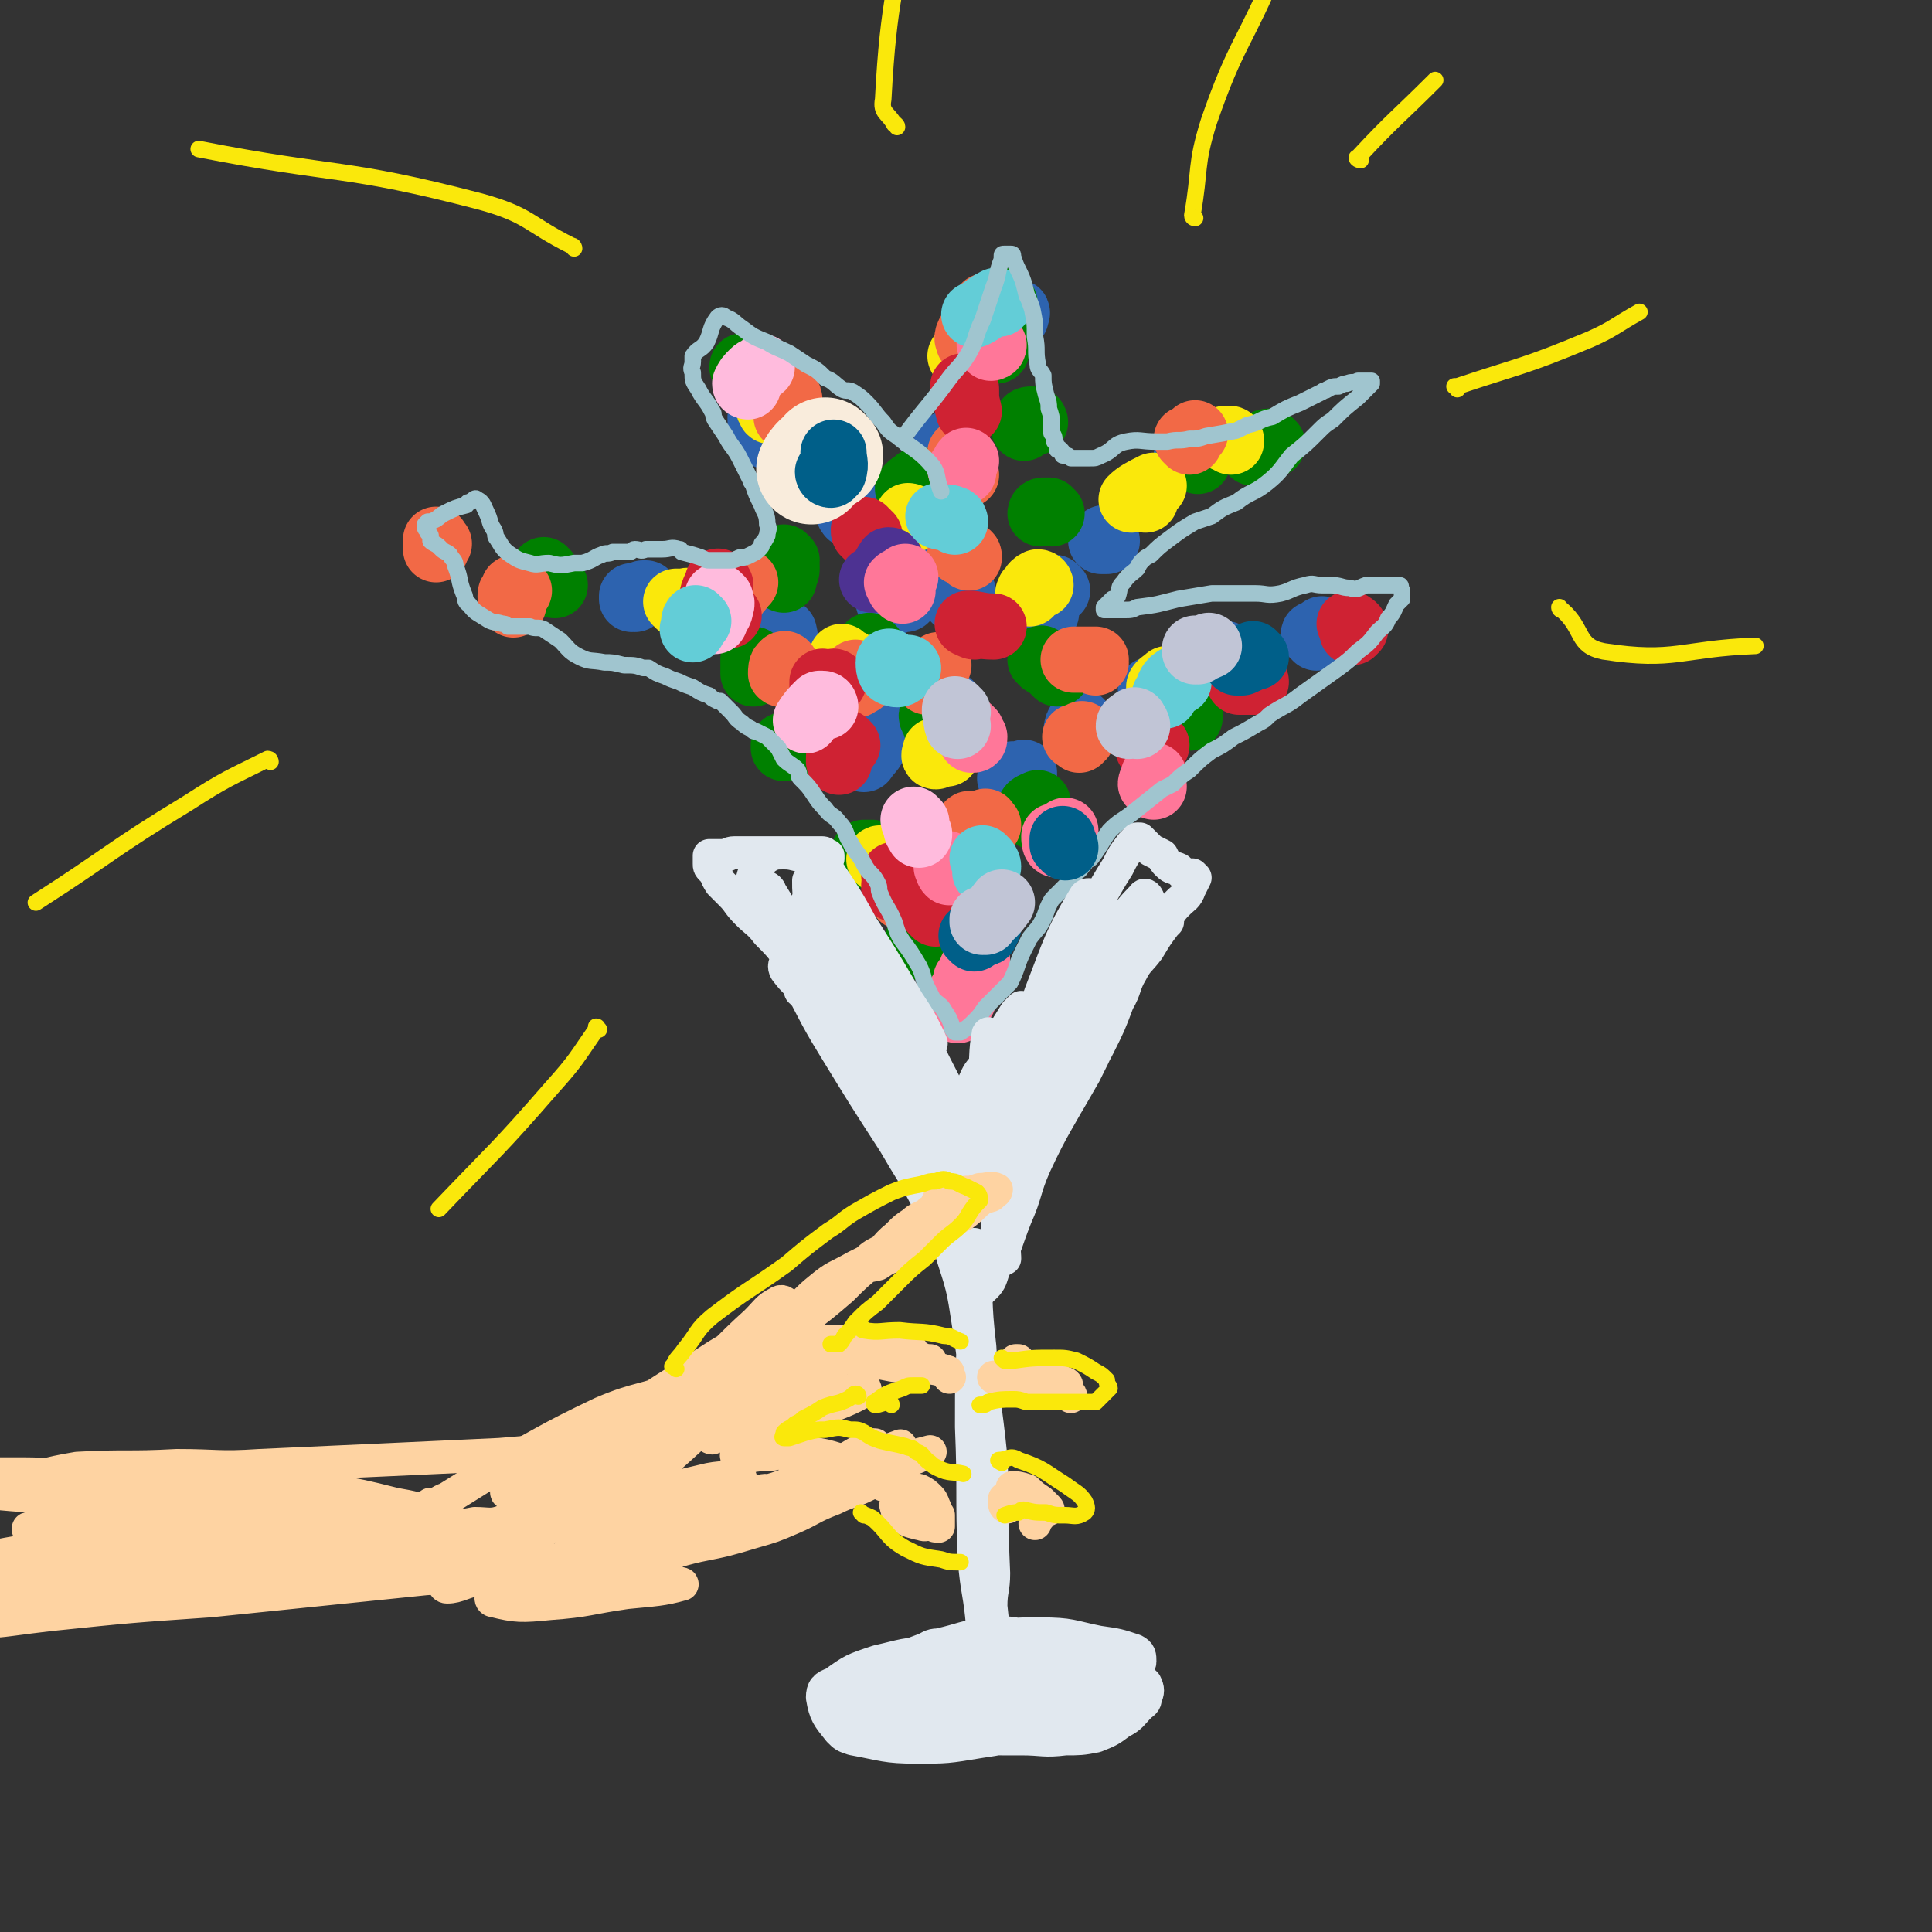 <svg viewBox='0 0 700 700' version='1.1' xmlns='http://www.w3.org/2000/svg' xmlns:xlink='http://www.w3.org/1999/xlink'><rect x="0" y="0" width="700" height="700" fill="#333333" stroke="none"/><g fill='none' stroke='#2D63AF' stroke-width='24' stroke-linecap='round' stroke-linejoin='round'><path d='M348,304c0,0 0,-1 -1,-1 0,0 0,0 0,0 1,0 1,0 1,-1 '/><path d='M368,282c0,-1 -1,-1 -1,-1 0,-1 0,0 0,0 0,1 -1,1 -1,1 1,0 2,-1 5,-2 '/><path d='M392,263c0,-1 -1,-2 -1,-1 -1,1 -1,3 -1,5 0,0 0,-1 1,-2 '/><path d='M418,251c0,0 -1,0 -1,-1 0,0 1,1 1,1 0,0 0,-1 0,-1 '/><path d='M443,239c-1,-1 -1,-1 -1,-1 -1,0 0,0 0,0 0,0 0,0 0,0 0,1 0,2 0,2 1,-1 1,-2 2,-3 '/><path d='M477,231c0,-1 -1,-1 -1,-1 0,-1 1,0 2,0 1,0 1,-1 1,-2 '/><path d='M312,262c0,0 -1,-1 -1,-1 -1,1 -1,2 -1,2 1,0 1,0 1,-1 '/><path d='M328,217c0,0 0,-1 -1,-1 -1,1 -1,1 -3,2 -1,0 -1,0 -2,0 '/><path d='M346,162c0,0 -1,-1 -1,-1 -1,1 -2,3 -3,3 0,-1 1,-2 1,-3 '/><path d='M368,115c0,0 -1,-1 -1,-1 0,0 1,1 1,1 0,-1 1,-2 0,-2 0,1 0,1 -1,2 '/><path d='M346,217c0,0 0,-1 -1,-1 0,0 1,0 1,0 1,1 1,0 2,0 1,0 1,0 1,-1 '/><path d='M335,263c0,0 -1,0 -1,-1 0,0 0,0 0,0 5,-4 5,-4 10,-7 '/><path d='M401,196c0,0 -1,-1 -1,-1 0,0 1,1 1,1 -1,0 -1,0 -2,0 '/><path d='M436,161c0,-1 0,-1 -1,-1 0,-1 0,-1 0,-1 -2,1 -1,2 -3,4 -1,1 -1,1 -2,2 '/><path d='M277,149c0,0 -1,-2 -1,-1 0,2 -1,3 0,6 0,2 1,2 2,4 '/><path d='M308,185c0,0 -1,-1 -1,-1 0,0 0,0 1,0 0,1 -1,2 0,2 0,1 0,0 1,1 '/><path d='M344,207c0,0 -1,-1 -1,-1 0,0 1,0 1,0 1,2 1,2 3,4 0,1 0,1 0,2 '/><path d='M383,214c-1,0 -1,-1 -1,-1 -1,0 0,0 0,0 -2,3 -3,3 -5,6 0,2 1,2 2,3 '/><path d='M230,217c0,0 -1,0 -1,-1 0,0 0,1 0,1 2,-1 2,-1 4,-2 0,0 0,0 1,0 '/><path d='M284,230c0,-1 -1,-1 -1,-1 0,0 1,0 1,0 1,4 0,4 1,8 0,1 0,1 0,2 '/><path d='M318,262c0,-1 -1,-2 -1,-1 -1,3 1,4 0,8 -1,3 -2,3 -4,6 '/></g>
<g fill='none' stroke='#008000' stroke-width='24' stroke-linecap='round' stroke-linejoin='round'><path d='M285,203c0,0 -1,-1 -1,-1 0,0 0,0 0,0 1,2 1,2 1,4 0,2 -1,2 -1,4 '/><path d='M316,235c-1,0 -1,-1 -1,-1 0,0 0,0 0,0 -1,2 -2,2 -3,5 -1,1 -1,1 -1,3 '/><path d='M340,258c0,-1 -1,-1 -1,-1 0,-1 0,0 0,0 0,1 -1,0 -1,1 -1,2 0,2 1,4 0,0 0,0 0,1 '/><path d='M329,311c0,0 0,-1 -1,-1 0,0 1,0 1,0 0,2 0,3 1,5 1,5 2,5 4,11 1,3 1,3 2,7 '/><path d='M285,271c0,0 -1,-1 -1,-1 0,0 0,1 0,1 2,0 2,0 4,-1 0,0 0,0 0,0 '/><path d='M274,240c0,0 -1,-1 -1,-1 0,0 0,0 0,1 0,2 0,2 0,4 '/><path d='M314,310c0,0 -1,-1 -1,-1 0,0 1,0 1,0 1,0 1,0 2,0 '/><path d='M333,343c0,0 0,-1 -1,-1 0,0 1,1 1,0 0,0 -1,0 -1,0 2,-4 4,-3 5,-7 1,-2 0,-3 1,-6 '/><path d='M375,296c0,0 0,-1 -1,-1 0,-1 -2,-1 -1,-1 0,-2 1,-2 3,-3 '/><path d='M431,260c-1,-1 -1,-1 -1,-1 -1,-1 -2,0 -2,0 1,0 1,-1 3,-1 0,0 0,0 0,0 '/><path d='M378,240c0,-1 -1,-2 -1,-1 1,0 1,1 2,1 2,2 2,2 4,4 '/><path d='M381,186c-1,0 -1,-1 -1,-1 -1,0 -1,0 -2,0 -1,0 -1,1 -1,1 '/><path d='M361,127c0,-1 -1,-1 -1,-1 0,-1 1,-1 2,-2 '/><path d='M364,110c0,0 -1,-1 -1,-1 -1,0 0,1 0,1 '/><path d='M375,153c0,0 0,-1 -1,-1 -1,0 -2,0 -2,1 -1,1 -1,1 -1,2 '/><path d='M432,164c0,0 0,0 -1,-1 0,-1 0,-2 0,-2 1,2 2,3 3,6 '/><path d='M461,161c-1,0 -1,-1 -1,-1 -2,0 -2,1 -4,2 -1,1 -1,1 -2,2 '/><path d='M270,134c0,0 -1,-2 -1,-1 2,2 2,4 5,7 3,2 4,1 8,3 '/><path d='M334,175c0,0 0,-1 -1,-1 -1,0 -1,1 -3,2 0,0 0,0 -1,1 '/><path d='M198,208c0,-1 -1,-1 -1,-1 0,-1 0,0 0,0 2,2 2,2 4,5 '/></g>
<g fill='none' stroke='#FAE80B' stroke-width='24' stroke-linecap='round' stroke-linejoin='round'><path d='M306,239c0,0 -1,-1 -1,-1 1,1 1,1 3,2 '/><path d='M343,273c0,0 -1,-1 -1,-1 -2,0 -2,2 -3,2 -1,0 0,-1 0,-2 '/><path d='M320,312c-1,0 -2,-1 -1,-1 0,0 1,1 2,1 4,-2 4,-2 8,-5 '/><path d='M424,247c0,0 -1,-1 -1,-1 0,0 1,1 1,1 -2,1 -4,2 -4,2 0,-1 2,-2 3,-3 '/><path d='M377,212c0,0 0,-1 -1,-1 -2,1 -2,2 -3,4 -1,0 0,0 0,-1 '/><path d='M330,188c0,0 -1,-1 -1,-1 0,0 1,0 2,1 '/><path d='M280,149c-1,0 -1,0 -1,-1 -1,0 0,-1 0,-1 3,1 3,2 6,3 '/><path d='M353,125c0,-1 -1,-1 -1,-1 0,-1 1,0 1,0 -2,3 -3,3 -5,5 '/><path d='M246,219c0,0 -1,-1 -1,-1 0,0 0,0 1,0 2,1 2,-1 4,0 2,2 2,3 3,5 '/><path d='M415,181c0,0 0,-1 -1,-1 -2,0 -4,1 -4,1 2,-2 4,-3 8,-5 '/><path d='M446,160c0,-1 0,-1 -1,-1 0,0 -1,0 -1,0 0,0 0,0 0,0 '/></g>
<g fill='none' stroke='#F26946' stroke-width='24' stroke-linecap='round' stroke-linejoin='round'><path d='M285,242c0,-1 -1,-2 -1,-1 -1,0 -1,2 -1,3 1,1 2,-1 3,-1 '/><path d='M352,300c0,-1 -1,-1 -1,-1 0,-1 1,0 1,0 -1,1 -1,1 -2,1 0,1 1,2 1,2 1,1 1,0 1,-1 '/><path d='M328,325c0,0 -1,-1 -1,-1 0,0 0,1 0,1 4,-1 4,-1 7,-3 '/><path d='M391,268c-1,-1 -1,-1 -1,-1 -1,0 0,0 0,0 1,0 1,0 2,-1 0,0 0,0 0,1 '/><path d='M397,240c0,-1 -1,-1 -1,-1 0,0 1,0 1,0 -2,0 -2,0 -5,0 -1,0 -1,0 -3,0 '/><path d='M336,247c0,0 0,-1 -1,-1 0,0 1,1 1,0 2,-2 2,-2 4,-5 '/><path d='M351,202c0,-1 0,-1 -1,-1 -1,-1 -1,-1 -2,-1 '/><path d='M350,172c0,0 -1,0 -1,-1 -1,-3 0,-3 -1,-7 '/><path d='M358,112c0,0 0,-1 -1,-1 -3,4 -3,5 -6,10 -1,2 0,2 0,3 '/><path d='M286,145c0,0 0,-2 -1,-1 0,3 0,4 0,7 '/><path d='M188,214c0,0 -1,-1 -1,-1 -1,0 -1,0 -1,1 -1,1 -1,1 -1,2 0,2 1,2 1,3 '/><path d='M159,197c0,0 0,0 -1,-1 0,0 0,-1 0,0 0,1 0,1 0,3 '/><path d='M431,160c0,0 -1,-1 -1,-1 0,0 0,0 0,0 2,0 2,-1 3,-2 '/><path d='M266,216c0,0 0,-1 -1,-1 0,0 1,1 1,0 2,-1 2,-2 4,-4 '/><path d='M311,245c-1,0 -1,-2 -1,-1 -1,1 -2,3 -1,4 1,1 2,-1 3,-1 '/><path d='M358,299c-1,0 -1,-2 -1,-1 -2,2 -3,5 -3,7 -1,0 0,-1 1,-2 '/></g>
<g fill='none' stroke='#CF2233' stroke-width='24' stroke-linecap='round' stroke-linejoin='round'><path d='M315,194c-1,0 -1,0 -1,-1 -1,0 -1,0 -1,-1 '/><path d='M350,141c0,0 0,-1 -1,-1 0,0 1,0 1,1 0,0 0,0 0,0 0,4 0,4 1,8 '/><path d='M353,227c0,0 -1,0 -1,-1 -1,0 -2,0 -1,0 3,0 4,1 9,1 '/><path d='M261,212c0,0 -1,-2 -1,-1 -1,3 -3,5 -1,8 0,3 2,2 5,4 '/><path d='M299,248c0,0 -1,-1 -1,-1 0,0 0,2 0,2 2,0 2,-1 4,-2 '/><path d='M307,270c0,0 -1,-1 -1,-1 -1,0 -1,1 -1,2 -1,2 -1,2 -1,5 '/><path d='M325,318c0,0 -1,0 -1,-1 0,0 1,1 1,1 -1,2 -1,2 -1,4 0,0 0,0 1,0 '/><path d='M339,331c0,0 0,0 -1,-1 0,0 1,1 1,1 0,-1 0,-1 0,-2 0,-2 0,-2 1,-3 '/><path d='M455,247c0,0 -1,-1 -1,-1 0,0 1,0 1,1 -3,0 -3,0 -6,0 '/><path d='M490,227c0,0 -1,-1 -1,-1 0,0 2,1 2,2 0,0 0,0 -1,1 '/><path d='M419,270c0,0 -1,-1 -1,-1 0,0 0,0 0,0 0,1 -1,1 -2,2 '/></g>
<g fill='none' stroke='#4D3292' stroke-width='24' stroke-linecap='round' stroke-linejoin='round'><path d='M323,204c0,0 0,-1 -1,-1 -2,3 -2,4 -5,7 0,0 0,0 -1,0 '/></g>
<g fill='none' stroke='#FF7799' stroke-width='24' stroke-linecap='round' stroke-linejoin='round'><path d='M344,314c0,0 -1,-1 -1,-1 0,0 0,0 0,1 1,1 0,1 1,2 0,0 1,-1 1,-1 '/><path d='M347,366c0,0 -1,-1 -1,-1 1,-2 2,-2 3,-3 0,-1 0,-1 -1,-2 '/><path d='M351,356c0,0 0,-1 -1,-1 0,0 1,1 1,1 0,-1 0,-1 0,-1 1,-4 1,-4 3,-7 '/><path d='M383,304c0,0 -1,-1 -1,-1 0,1 0,3 1,3 1,-1 1,-3 3,-5 '/><path d='M418,285c0,-1 -1,-1 -1,-1 0,-1 1,-1 1,-2 0,-1 0,-1 0,-1 '/><path d='M352,265c0,0 -1,-1 -1,-1 0,1 1,3 1,4 1,0 1,0 1,-1 '/><path d='M327,214c0,0 -1,-1 -1,-1 0,0 1,1 1,1 -1,-1 -1,-1 -2,-3 0,0 0,0 0,0 1,-1 2,-1 3,-2 '/><path d='M349,171c0,0 -1,-1 -1,-1 0,0 0,0 0,0 1,-1 1,-2 2,-3 '/><path d='M360,125c-1,0 -1,-1 -1,-1 -1,0 0,2 0,2 0,0 1,0 1,-1 '/></g>
<g fill='none' stroke='#FFBBDD' stroke-width='24' stroke-linecap='round' stroke-linejoin='round'><path d='M261,217c0,0 -1,-1 -1,-1 0,0 0,0 0,0 1,2 2,2 1,4 0,2 -1,2 -2,5 '/><path d='M299,256c0,0 0,-1 -1,-1 0,0 0,0 -1,0 -3,3 -3,3 -5,6 '/><path d='M332,298c0,0 -1,-1 -1,-1 0,1 1,1 1,2 0,2 0,2 1,3 0,1 0,0 0,0 '/><path d='M271,140c0,0 -1,0 -1,-1 1,-2 1,-2 3,-4 1,-1 2,-1 3,-2 '/></g>
<g fill='none' stroke='#63CDD7' stroke-width='24' stroke-linecap='round' stroke-linejoin='round'><path d='M357,312c0,0 -1,-1 -1,-1 1,1 2,2 2,3 0,1 -1,1 -1,2 '/><path d='M427,247c-1,0 -1,-1 -1,-1 -3,2 -2,3 -4,6 '/><path d='M323,241c0,0 -1,-2 -1,-1 0,1 0,4 2,4 2,1 3,-1 5,-2 '/><path d='M346,189c0,0 0,-1 -1,-1 -2,-1 -2,0 -5,-1 '/><path d='M253,225c0,0 -1,-1 -1,-1 -1,1 0,2 -1,4 '/><path d='M362,110c0,0 -1,-1 -1,-1 -4,2 -4,3 -8,5 '/></g>
<g fill='none' stroke='#A0C5CF' stroke-width='6' stroke-linecap='round' stroke-linejoin='round'><path d='M329,161c0,0 -1,0 -1,-1 0,0 -1,0 -1,-1 8,-11 9,-11 17,-22 3,-4 4,-4 7,-9 3,-5 2,-6 5,-12 2,-6 2,-6 4,-12 2,-5 1,-5 3,-10 0,-1 0,-1 0,-1 0,-1 0,-1 1,-1 0,0 0,0 0,0 0,0 0,0 1,0 0,0 0,0 0,0 1,0 1,0 1,0 1,0 1,0 1,1 1,3 1,3 2,5 2,4 2,5 3,9 1,2 1,2 2,5 1,5 1,5 1,10 1,5 0,5 1,10 0,2 1,2 2,4 0,3 0,3 1,7 1,3 1,3 1,5 1,3 1,3 1,5 0,2 0,2 0,4 1,1 1,1 1,3 0,0 0,0 0,0 1,1 1,2 1,3 1,0 1,-1 1,0 1,0 1,1 1,2 1,0 1,0 1,0 1,0 1,0 2,1 0,0 0,0 1,0 1,0 1,0 3,0 1,0 1,0 3,0 2,0 2,0 4,-1 5,-2 4,-4 9,-5 5,-1 5,0 11,0 2,0 2,0 4,0 4,-1 4,0 8,-1 3,0 3,0 6,-1 6,-1 6,-1 11,-2 2,-1 2,-1 4,-2 5,-1 4,-2 9,-3 5,-3 5,-3 10,-5 4,-2 4,-2 8,-4 1,-1 1,0 2,-1 2,-1 2,-1 4,-1 2,-1 2,-1 3,-1 2,-1 2,0 4,-1 2,0 2,0 3,0 1,0 1,0 2,0 0,0 0,1 0,1 -2,2 -2,2 -3,3 -1,1 -1,1 -2,2 -5,4 -5,4 -9,8 -3,2 -3,2 -5,4 -5,5 -5,5 -10,9 -4,5 -4,6 -9,10 -5,4 -6,3 -11,7 -5,2 -5,2 -9,5 -3,1 -3,1 -6,2 -5,3 -5,3 -9,6 -4,3 -4,3 -7,6 -2,1 -2,1 -3,2 -1,1 -1,1 -2,3 -2,2 -3,2 -5,5 -2,2 -1,2 -2,5 -1,1 -1,1 -2,1 -1,1 -1,1 -2,2 -1,1 -1,1 -1,1 0,1 0,1 0,1 0,0 1,0 1,0 3,0 3,0 6,0 3,0 3,0 5,-1 8,-1 7,-1 15,-3 6,-1 6,-1 12,-2 6,0 6,0 12,0 2,0 2,0 4,0 4,0 4,1 9,0 4,-1 4,-2 9,-3 3,-1 3,0 6,0 2,0 2,0 3,0 4,0 4,1 7,1 3,1 3,0 6,-1 2,0 2,0 4,0 2,0 2,0 4,0 1,0 1,0 2,0 1,0 1,0 2,0 1,0 0,1 1,2 0,1 0,2 0,3 -1,1 -1,1 -2,2 -1,2 -1,3 -3,5 -1,3 -2,3 -4,5 -3,4 -3,4 -7,7 -3,3 -3,3 -7,6 -7,5 -7,5 -14,10 -5,4 -5,3 -11,7 -2,2 -2,2 -4,3 -5,3 -5,3 -9,5 -4,3 -4,3 -8,5 -4,3 -4,3 -8,7 -3,2 -3,2 -6,5 -2,1 -2,1 -4,2 -5,4 -5,4 -10,8 -5,4 -5,3 -9,7 -3,4 -3,5 -6,9 -1,2 -2,1 -3,3 -2,2 -1,2 -3,3 -2,3 -2,3 -4,5 -2,2 -2,2 -4,4 -1,1 -1,1 -2,3 -1,2 -1,3 -2,5 -2,4 -2,3 -5,7 -1,2 -1,2 -2,4 -3,6 -2,6 -5,12 -1,1 -1,1 -3,3 -3,3 -3,3 -6,6 -2,3 -2,3 -4,5 -2,2 -2,2 -5,4 0,0 0,0 0,0 -1,0 -2,0 -2,0 -1,-1 -1,-1 -1,-2 -1,-3 -1,-3 -3,-6 -1,-2 -2,-2 -4,-4 -1,-2 -1,-2 -2,-4 -2,-4 -1,-4 -3,-8 -3,-5 -3,-5 -6,-9 -2,-3 -2,-4 -3,-7 -2,-5 -3,-5 -5,-10 -1,-2 0,-2 -1,-4 -2,-4 -3,-3 -5,-7 -2,-4 -3,-4 -5,-8 -2,-3 -1,-4 -4,-7 -2,-3 -3,-2 -5,-5 -2,-2 -2,-2 -4,-5 -2,-3 -2,-3 -5,-6 -1,-1 0,-1 -1,-3 -2,-2 -3,-2 -5,-4 -1,-2 -1,-2 -2,-4 -2,-2 -2,-2 -4,-4 -2,-1 -2,-1 -4,-2 -1,0 -1,0 -2,-1 -2,-1 -2,-1 -3,-2 -3,-2 -2,-2 -4,-4 -2,-2 -2,-2 -4,-4 -1,0 -1,0 -1,0 -2,-1 -2,-1 -3,-2 -3,-1 -3,-1 -6,-3 -3,-1 -3,-1 -5,-2 -3,-1 -3,-1 -5,-2 -3,-1 -3,-1 -6,-3 -1,0 -1,0 -2,0 -3,-1 -3,-1 -7,-1 -4,-1 -4,-1 -7,-1 -5,-1 -5,0 -9,-2 -4,-2 -4,-3 -7,-6 -3,-2 -3,-2 -6,-4 -2,-1 -3,0 -5,-1 -2,0 -2,0 -3,0 -1,0 -1,0 -1,0 -2,0 -2,0 -4,0 -1,-1 -1,-1 -2,-1 -3,-1 -3,0 -6,-2 -3,-2 -4,-2 -6,-5 -2,-1 -1,-2 -2,-4 -2,-5 -1,-5 -3,-10 0,-2 -1,-2 -2,-4 -1,-1 -2,-1 -3,-2 -1,-1 -1,-1 -1,-1 -1,-1 -2,-1 -3,-2 0,-1 0,-1 0,-2 -1,-1 -1,-1 -1,-1 0,-1 0,-1 0,-1 0,0 -1,0 -1,-1 0,0 0,0 0,-1 0,0 0,0 1,-1 0,0 1,0 1,0 3,-1 3,-2 5,-3 4,-2 4,-2 8,-3 1,-1 0,-1 1,-1 2,-1 2,-2 3,-1 2,1 2,2 3,4 2,4 1,4 3,7 1,2 0,2 1,3 2,3 2,4 5,6 3,2 3,2 7,3 3,1 3,0 7,0 4,1 4,1 9,0 2,0 2,0 3,0 4,-1 4,-2 7,-3 2,-1 2,0 4,-1 3,0 3,0 6,0 1,0 1,-1 2,-1 2,0 2,1 4,0 3,0 3,0 6,0 3,0 3,-1 6,0 1,0 0,0 1,1 4,1 4,1 7,2 2,1 2,1 3,1 2,0 2,0 5,0 1,0 1,0 2,0 2,0 2,0 4,-1 2,0 2,0 4,-1 2,-1 2,-1 3,-2 1,-1 1,-1 1,-2 1,-1 1,-1 2,-3 0,-2 1,-2 0,-4 0,-4 -1,-4 -2,-7 -2,-4 -2,-4 -3,-7 0,-1 -1,-1 -1,-2 -2,-4 -2,-4 -4,-8 -2,-4 -3,-4 -5,-8 -2,-3 -2,-3 -4,-6 -1,-2 0,-2 -1,-3 -2,-4 -3,-4 -5,-8 -2,-3 -2,-3 -2,-6 -1,-2 0,-2 0,-4 0,-1 0,-1 0,-2 2,-3 3,-2 5,-5 2,-4 1,-5 4,-9 1,-1 2,-1 3,0 3,1 3,2 6,4 4,3 4,3 9,5 3,2 4,2 8,4 3,2 3,2 6,4 4,2 4,2 7,5 3,1 3,2 6,4 2,1 2,0 4,1 3,2 3,2 5,4 3,3 3,4 6,7 2,3 2,3 5,5 6,5 8,5 13,11 2,3 1,4 3,9 '/></g>
<g fill='none' stroke='#F9ECDC' stroke-width='6' stroke-linecap='round' stroke-linejoin='round'><path d='M300,172c0,0 -1,0 -1,-1 0,0 0,1 1,1 2,-3 2,-3 4,-7 0,0 1,1 1,0 -1,-1 -2,-1 -3,-3 '/><path d='M285,160c0,0 0,-1 -1,-1 -1,2 -3,3 -2,6 1,3 3,2 6,5 0,0 0,0 0,0 '/><path d='M291,181c0,0 -1,-1 -1,-1 0,1 0,2 0,3 1,1 2,2 3,2 0,0 0,-1 -1,-2 '/><path d='M305,151c-1,0 -1,0 -1,-1 -1,0 0,1 0,1 0,1 0,1 -1,2 -1,2 -1,2 -2,4 '/></g>
<g fill='none' stroke='#F9ECDC' stroke-width='40' stroke-linecap='round' stroke-linejoin='round'><path d='M300,165c0,0 -1,0 -1,-1 0,0 1,1 1,1 -1,1 -2,0 -3,1 -2,2 -2,2 -3,4 '/></g>
<g fill='none' stroke='#005F89' stroke-width='24' stroke-linecap='round' stroke-linejoin='round'><path d='M301,172c0,0 -1,0 -1,-1 1,0 2,0 2,0 1,-3 0,-4 0,-7 '/><path d='M455,238c-1,0 -1,-1 -1,-1 0,0 0,0 0,0 -1,2 -2,2 -4,3 -1,0 -1,0 -2,0 '/><path d='M353,340c0,0 -1,-1 -1,-1 1,-1 3,0 5,-1 0,0 0,-1 1,-2 '/><path d='M386,307c0,-1 -1,-1 -1,-1 0,-1 0,-1 0,-2 '/></g>
<g fill='none' stroke='#C1C5D6' stroke-width='24' stroke-linecap='round' stroke-linejoin='round'><path d='M357,334c0,0 -1,-1 -1,-1 0,0 0,1 0,1 4,-3 4,-3 7,-7 '/><path d='M412,263c0,0 0,-1 -1,-1 -1,0 -2,1 -2,1 0,-1 1,-1 2,-2 '/><path d='M434,236c-1,0 -1,0 -1,-1 0,0 0,1 0,1 2,-1 3,-1 5,-2 0,0 0,0 0,0 '/><path d='M347,258c-1,0 -1,-1 -1,-1 0,0 0,0 0,1 1,2 0,2 1,5 '/></g>
<g fill='none' stroke='#E1E8EF' stroke-width='12' stroke-linecap='round' stroke-linejoin='round'><path d='M347,448c0,0 -1,-1 -1,-1 -1,0 -3,-1 -3,0 3,13 5,14 7,27 3,19 3,19 4,38 3,34 2,34 4,68 0,11 1,12 2,21 0,1 0,0 0,-1 0,-9 0,-9 -1,-18 0,-6 1,-6 1,-12 -1,-21 0,-21 -1,-42 -2,-20 -3,-20 -4,-40 -2,-17 -1,-17 -2,-34 0,-1 0,-4 0,-3 0,4 1,6 0,12 0,9 0,9 0,18 -1,18 -1,18 -1,36 1,24 0,24 1,48 1,12 2,12 3,24 0,4 0,4 0,9 0,1 0,1 0,1 1,0 1,-1 1,-2 0,0 0,0 0,0 0,-1 0,-1 0,-1 0,0 0,0 0,0 0,-1 0,-1 0,-1 0,0 0,0 0,0 -1,0 -1,0 -1,0 0,0 0,0 0,0 0,0 0,0 0,0 0,0 0,0 0,0 0,0 0,0 0,0 0,0 0,0 -1,0 0,0 0,0 0,0 -1,1 0,1 -1,1 0,0 0,0 -1,1 0,0 0,0 0,0 -2,0 -2,0 -4,0 -1,-1 -1,-1 -3,0 -2,0 -2,0 -4,0 -3,0 -3,0 -5,0 -5,2 -5,2 -9,4 -2,2 -2,2 -4,5 -2,2 -3,2 -4,6 0,3 0,3 1,6 1,1 1,1 2,2 5,4 4,5 10,7 5,3 6,2 12,2 9,1 9,1 18,1 3,0 3,0 7,0 8,0 8,1 16,0 5,0 6,0 11,-1 5,-2 5,-2 9,-5 4,-2 4,-3 7,-6 1,-1 2,-1 2,-3 1,-2 1,-3 0,-5 -1,-1 -1,-1 -3,-2 -5,-4 -5,-5 -11,-8 -5,-3 -6,-2 -11,-4 -8,-2 -8,-2 -16,-3 -8,-1 -8,-2 -16,-1 -9,1 -9,2 -18,4 -3,0 -3,1 -6,2 -8,3 -8,3 -16,6 -3,1 -5,1 -6,2 0,1 1,3 2,4 7,3 7,3 14,4 9,2 9,2 19,2 13,1 13,0 26,-1 4,0 4,0 9,-1 9,-2 9,-2 19,-5 4,-2 5,-2 9,-4 2,-1 3,-2 3,-3 0,-2 0,-3 -2,-4 -6,-2 -6,-2 -13,-3 -10,-2 -10,-3 -21,-3 -11,0 -12,0 -23,3 -12,3 -12,4 -23,9 -4,1 -6,2 -7,4 -1,2 0,4 2,5 2,2 3,1 5,2 10,0 11,0 21,0 10,-1 10,-2 19,-3 9,-1 9,0 18,-1 1,0 3,0 3,0 -2,-1 -3,-1 -6,-2 -8,-2 -7,-3 -15,-6 -4,-1 -4,-1 -9,-1 -12,-2 -12,-3 -24,-3 -10,0 -11,1 -20,3 -9,3 -9,3 -16,8 -3,1 -4,2 -4,5 1,6 2,7 6,12 2,2 2,2 5,3 11,2 12,3 23,3 11,0 11,0 23,-2 14,-2 14,-3 27,-7 10,-3 10,-3 19,-6 2,-1 3,-2 3,-3 0,-1 -2,-1 -3,-2 -2,-2 -2,-2 -4,-2 -7,-3 -7,-3 -15,-5 -9,-2 -10,-2 -19,-3 -13,-1 -13,-3 -26,-2 -10,1 -10,2 -19,6 -6,2 -8,2 -11,6 -1,2 1,3 4,6 6,5 6,6 13,8 12,3 12,3 24,3 13,0 13,-1 26,-3 13,-3 13,-4 25,-8 4,-1 4,-1 7,-2 3,-2 4,-2 5,-4 1,-1 0,-1 -1,-2 -4,-3 -4,-3 -8,-5 -10,-3 -11,-4 -21,-4 -12,-1 -12,0 -24,2 -8,1 -8,1 -16,5 -3,1 -6,2 -6,4 0,3 2,4 6,5 7,2 8,2 15,1 11,-1 11,-3 22,-6 4,-2 7,-2 7,-3 1,-1 -3,0 -6,0 -9,1 -9,1 -19,3 -4,1 -4,2 -8,3 -4,1 -9,3 -8,1 3,-7 7,-10 14,-20 '/><path d='M351,472c0,0 -1,-1 -1,-1 0,0 0,0 0,0 3,-2 4,-2 7,-5 2,-2 2,-3 3,-6 5,-9 4,-9 8,-19 4,-9 3,-10 7,-19 7,-15 8,-15 16,-30 3,-7 4,-7 7,-13 4,-8 4,-8 7,-16 3,-5 2,-6 5,-11 2,-4 3,-4 6,-8 3,-5 3,-5 6,-9 1,-1 1,-1 1,-1 0,-1 0,-1 0,-2 0,-1 0,-1 0,-2 0,0 0,0 0,0 0,1 0,1 0,2 -1,0 0,0 -1,1 0,1 -1,1 -1,1 0,-1 1,-1 2,-2 2,-3 2,-3 4,-5 2,-2 3,-2 4,-5 1,-2 1,-2 2,-4 0,0 0,0 -1,-1 0,0 0,0 -1,0 -1,0 -1,0 -1,0 -1,0 -1,0 -2,-1 0,0 0,0 -1,-1 -2,-1 -2,0 -4,-2 -1,-1 -1,-1 -2,-3 -2,-1 -2,-1 -4,-2 -2,-2 -2,-2 -4,-4 0,0 -1,0 -1,0 -1,1 -1,1 -2,2 -3,4 -3,4 -5,8 -7,11 -6,11 -12,22 -9,18 -8,18 -17,35 -6,12 -7,12 -14,24 -2,1 -4,4 -4,3 2,-3 4,-5 7,-10 8,-14 8,-14 16,-29 6,-13 6,-13 13,-27 1,-3 4,-8 3,-7 -1,1 -4,6 -7,13 -9,24 -8,24 -16,49 -5,18 -7,19 -9,36 -1,2 2,3 3,2 7,-10 6,-13 12,-25 9,-18 9,-19 18,-37 8,-15 9,-15 17,-30 0,-2 0,-5 -1,-3 -14,26 -14,29 -28,59 -6,11 -8,13 -12,23 0,1 3,1 4,0 8,-10 8,-11 15,-23 5,-10 5,-10 9,-21 8,-19 9,-20 14,-39 1,-3 -1,-6 -2,-4 -7,7 -8,10 -13,21 -12,24 -11,25 -23,50 -4,10 -6,16 -8,19 0,2 4,-3 5,-8 11,-27 12,-27 20,-55 3,-12 4,-14 3,-25 0,-2 -4,-4 -5,-2 -9,15 -9,17 -16,35 -9,26 -8,26 -16,52 -3,9 -3,9 -6,19 0,1 0,2 0,2 2,-12 3,-13 4,-26 1,-12 1,-13 0,-25 0,-4 -1,-9 -1,-7 -1,5 -1,10 -1,20 2,21 3,21 4,42 1,6 0,6 1,11 1,4 2,8 2,8 0,0 0,-4 -1,-8 '/><path d='M291,360c0,-1 -1,-1 -1,-1 0,0 1,0 1,0 -2,-3 -3,-3 -6,-7 -1,-1 -1,-3 0,-3 0,-1 1,1 2,3 8,14 7,14 15,27 11,18 11,18 22,35 11,19 12,18 23,37 3,6 6,11 6,12 0,1 -3,-3 -5,-6 -2,-5 -2,-5 -5,-9 -7,-14 -8,-14 -15,-29 -10,-20 -9,-20 -18,-41 -4,-9 -4,-9 -9,-17 0,-1 0,0 0,0 5,9 5,10 10,19 12,20 13,20 24,39 5,8 7,11 10,16 1,1 -1,-2 -3,-4 -9,-17 -9,-18 -19,-35 -8,-14 -8,-14 -17,-28 -6,-10 -7,-9 -13,-20 -1,-2 -2,-6 -1,-5 2,1 3,4 6,9 10,14 10,14 19,28 9,16 10,15 19,31 3,4 5,10 4,10 0,0 -2,-5 -4,-10 -10,-21 -10,-21 -21,-42 -9,-20 -8,-20 -18,-40 -1,-2 -5,-5 -4,-3 5,9 8,13 15,25 18,30 19,30 36,60 8,13 10,17 15,26 1,2 -2,-2 -3,-5 -6,-9 -6,-9 -11,-19 -11,-22 -11,-22 -22,-44 -10,-21 -10,-21 -21,-42 0,-1 -2,-3 -1,-2 10,18 12,20 23,40 13,23 13,23 26,45 2,3 4,6 4,5 -3,-6 -5,-9 -10,-19 -15,-29 -14,-29 -30,-57 -6,-12 -11,-19 -13,-22 -1,-2 3,6 7,12 11,17 11,17 21,34 4,6 4,6 7,12 1,2 2,4 1,3 -5,-8 -6,-11 -13,-22 -8,-12 -7,-13 -16,-25 -3,-5 -3,-5 -7,-9 -3,-2 -3,-2 -6,-3 -1,0 -2,0 -2,0 0,4 0,5 1,10 2,6 3,5 5,11 5,14 5,14 11,28 4,10 3,10 7,19 4,9 5,9 8,17 1,2 2,4 1,4 0,1 -2,0 -3,-1 -5,-7 -5,-7 -9,-14 -6,-8 -6,-8 -11,-16 -7,-10 -7,-10 -14,-21 -2,-4 -1,-5 -3,-9 -4,-5 -4,-5 -8,-9 -3,-4 -4,-4 -7,-7 -4,-4 -3,-4 -6,-7 -2,-2 -2,-2 -4,-4 -2,-3 -1,-3 -3,-5 -1,-1 -1,-1 -1,-2 0,0 0,0 0,-1 0,-1 0,-1 0,-2 0,0 0,0 0,0 3,0 3,0 5,0 2,0 2,-1 4,-1 4,0 4,0 9,0 2,0 2,0 4,0 3,0 3,0 5,0 3,0 3,0 6,0 2,0 2,0 4,0 1,0 1,0 3,0 1,0 1,0 1,0 1,0 1,1 2,1 0,1 0,1 0,1 0,0 0,0 -1,0 -1,0 -1,0 -1,0 -3,0 -3,0 -6,-1 -4,0 -4,-1 -8,-1 -3,0 -4,0 -7,2 -2,1 -2,1 -2,3 -2,3 -3,4 -2,7 5,10 8,10 14,20 8,11 7,12 14,23 2,4 2,3 4,7 1,0 1,2 1,1 -2,-2 -3,-3 -5,-6 -6,-13 -6,-13 -13,-26 -5,-9 -6,-10 -10,-18 -1,-1 1,0 1,1 8,13 8,13 15,26 10,18 10,19 20,37 1,1 1,2 1,1 0,-2 1,-4 0,-7 -1,-4 -2,-4 -4,-8 '/><path d='M362,448c0,0 -1,-1 -1,-1 0,0 1,1 1,0 1,-4 1,-4 2,-9 1,-6 1,-6 2,-12 1,-13 0,-13 2,-25 1,-4 2,-4 3,-8 1,-3 1,-3 3,-7 0,-1 0,-1 1,-3 0,0 0,0 0,0 -1,-1 -1,-1 -1,-1 -1,-1 -1,-1 -1,-2 -2,-1 -2,-1 -3,-1 -2,-1 -3,-1 -5,0 -4,3 -5,3 -8,7 -3,3 -3,4 -4,6 0,1 1,0 2,-1 4,-6 3,-6 7,-12 3,-5 3,-4 6,-9 2,-2 3,-4 2,-5 0,0 -1,1 -2,2 -5,8 -5,8 -9,16 -5,10 -3,11 -8,20 -2,2 -2,2 -5,4 '/></g>
<g fill='none' stroke='#FED3A2' stroke-width='12' stroke-linecap='round' stroke-linejoin='round'><path d='M20,544c0,0 -1,-1 -1,-1 0,0 0,0 1,0 6,1 6,1 12,1 10,1 10,0 19,0 14,-1 14,-1 28,0 12,0 12,1 24,2 14,1 14,1 28,2 11,1 11,1 22,2 2,0 6,0 4,0 -3,-1 -7,-1 -14,-2 -14,-2 -14,-2 -29,-4 -11,-1 -11,-2 -23,-3 -17,-2 -17,-2 -35,-3 -15,-1 -15,0 -30,-1 -10,-1 -10,-2 -20,-3 -3,0 -3,0 -6,0 0,0 -1,0 -1,0 1,0 1,0 1,0 0,0 0,0 1,0 1,0 1,0 3,0 10,0 10,0 19,1 22,0 22,0 43,0 8,0 8,-1 17,0 18,2 18,2 36,5 12,2 12,2 24,5 6,1 10,2 11,3 1,0 -4,0 -8,0 -16,-2 -16,-2 -33,-3 -16,-2 -16,-3 -33,-4 -16,-2 -16,-1 -32,-2 -21,0 -21,0 -42,0 -7,0 -11,0 -13,1 -1,0 2,1 5,1 11,1 11,1 22,1 28,1 28,-1 56,0 24,1 24,2 49,5 18,2 19,1 36,5 5,1 11,3 8,4 -9,3 -16,3 -32,5 -38,5 -38,4 -76,9 -34,4 -34,3 -69,7 '/><path d='M71,575c0,0 -2,-1 -1,-1 4,-1 5,-1 11,-1 32,-2 32,-2 64,-3 13,-1 25,0 26,0 2,0 -10,-1 -21,-1 -26,0 -26,-1 -52,1 -32,3 -32,4 -65,9 -13,2 -25,3 -27,4 -1,1 11,1 21,0 36,-3 36,-4 71,-8 29,-2 29,-2 59,-4 12,-1 25,-2 25,-1 -1,0 -14,1 -28,2 -39,4 -39,4 -78,8 -29,2 -29,2 -58,5 -9,1 -22,3 -18,2 7,-1 20,-2 39,-6 38,-6 38,-6 75,-13 21,-4 34,-5 41,-8 4,-2 -10,-4 -20,-3 -34,1 -34,2 -69,5 -31,2 -31,3 -63,4 -5,0 -13,0 -10,-1 14,-3 22,-4 43,-7 27,-3 27,-3 54,-5 19,-1 26,-1 39,-1 2,0 -5,0 -9,0 -23,0 -23,-1 -46,-1 -28,1 -28,1 -56,2 -4,0 -10,1 -7,1 16,-2 22,-3 44,-6 21,-4 21,-5 42,-9 2,0 7,-1 5,-1 -11,1 -15,1 -31,2 -26,1 -26,2 -52,1 -14,-1 -14,-2 -28,-4 '/><path d='M3,541c0,0 -1,0 -1,-1 0,-1 0,-2 2,-2 11,-3 12,-4 24,-6 18,-1 18,0 36,-1 15,0 15,1 30,0 22,-1 22,-1 44,-2 21,-1 21,-1 43,-2 12,-1 12,-1 25,-2 10,-1 10,-1 20,-2 5,-1 5,-1 10,-1 1,-1 1,-1 3,-1 0,0 0,0 1,0 2,0 4,0 4,0 -1,0 -3,0 -5,0 '/><path d='M157,546c0,0 -1,-1 -1,-1 0,0 0,1 0,1 3,-1 3,-2 6,-3 8,-5 8,-5 16,-10 19,-10 19,-11 40,-21 14,-6 15,-4 29,-10 12,-5 12,-5 24,-13 8,-5 8,-6 16,-13 5,-4 5,-5 10,-9 6,-5 6,-4 13,-8 6,-3 6,-3 12,-6 4,-2 4,-1 8,-4 1,-1 1,-2 2,-4 0,0 0,-1 0,-1 -1,0 -1,0 -2,1 -2,1 -2,1 -5,3 -5,4 -4,5 -9,9 -6,5 -6,5 -11,10 -7,6 -7,6 -15,12 -5,5 -5,5 -11,10 -3,2 -3,2 -6,5 -2,1 -2,1 -4,2 -2,1 -2,1 -5,2 -4,2 -4,3 -8,5 -4,2 -5,2 -9,5 -4,2 -4,2 -8,5 -7,5 -6,6 -14,10 -4,2 -5,1 -9,4 -3,1 -3,2 -6,4 -2,1 -2,1 -4,1 0,1 -1,0 -1,1 -2,1 -3,2 -3,2 -1,0 0,-1 2,-2 2,-3 2,-3 4,-5 5,-4 5,-5 11,-9 18,-14 18,-13 38,-26 9,-6 10,-5 19,-12 5,-3 6,-4 8,-8 1,-1 -1,-2 -2,-1 -4,2 -4,3 -8,7 -11,10 -11,11 -22,21 -7,6 -7,6 -13,12 -16,14 -16,14 -32,28 -3,2 -5,4 -7,5 0,0 2,-1 4,-2 5,-4 5,-4 10,-8 5,-5 4,-5 10,-10 9,-7 10,-7 19,-14 11,-7 11,-7 21,-14 10,-7 11,-7 20,-15 6,-5 6,-5 12,-11 5,-4 5,-4 10,-8 3,-3 3,-3 7,-5 3,-3 3,-3 7,-5 2,-2 2,-2 4,-4 1,-1 1,-1 2,-2 2,-2 2,-2 5,-4 1,-1 1,-1 3,-2 2,-1 2,-1 3,-2 2,-1 2,-2 3,-4 1,0 1,0 2,0 3,-1 3,-1 5,-2 1,0 1,0 3,-1 2,0 2,0 5,-1 3,0 4,-1 6,0 0,0 0,1 -1,1 -1,2 -2,1 -4,2 -4,3 -3,3 -7,6 -5,3 -5,2 -10,5 -5,2 -5,2 -9,4 -2,2 -2,1 -4,3 -1,1 0,1 -1,2 0,1 -1,1 -1,1 -3,1 -3,1 -6,3 -5,1 -5,1 -9,3 -2,1 -2,1 -5,2 -5,4 -5,4 -10,7 -4,3 -3,3 -7,7 -5,5 -4,6 -10,10 -6,5 -7,4 -14,8 -5,3 -5,3 -11,5 -10,4 -10,4 -20,8 -7,3 -7,2 -14,5 -7,4 -7,4 -14,9 -5,3 -5,4 -10,8 -2,3 -2,3 -5,6 -2,2 -3,2 -5,4 0,0 -1,1 0,1 1,1 2,1 3,0 3,-2 3,-3 6,-5 9,-6 8,-7 18,-13 12,-7 12,-7 24,-14 11,-6 12,-6 22,-12 1,0 -1,-1 -1,0 -6,3 -6,2 -11,6 -11,9 -11,10 -21,19 -11,11 -11,11 -22,21 -2,3 -7,6 -5,5 7,-4 11,-7 21,-15 17,-12 17,-13 34,-25 11,-7 14,-8 22,-14 1,0 -1,0 -3,1 -10,5 -10,5 -20,12 -20,15 -21,15 -40,31 -13,10 -12,11 -24,23 -2,2 -5,5 -4,4 5,-3 8,-6 16,-12 12,-8 11,-9 24,-15 7,-4 11,-5 16,-6 1,0 -2,1 -4,2 -12,6 -13,6 -25,13 -16,8 -15,9 -31,17 -8,4 -10,3 -17,7 -1,1 -2,4 0,4 4,0 6,-2 12,-3 16,-4 16,-3 31,-7 17,-5 17,-5 33,-10 16,-6 16,-6 31,-12 4,-1 7,-3 8,-3 1,0 -2,1 -4,2 -11,5 -11,6 -22,12 -12,6 -12,6 -25,12 -7,4 -15,7 -15,8 -1,1 6,-2 13,-5 14,-5 15,-4 28,-11 22,-10 21,-11 42,-22 11,-6 19,-10 23,-12 1,-2 -6,2 -11,5 -12,6 -12,6 -24,12 -10,5 -10,5 -21,10 -3,2 -5,3 -6,4 0,1 2,0 3,0 12,-5 12,-5 24,-10 14,-6 14,-6 27,-13 9,-4 19,-9 17,-8 -3,1 -13,5 -26,11 -13,7 -13,7 -26,14 -3,1 -8,4 -7,3 7,-3 12,-6 23,-11 13,-5 13,-5 25,-9 7,-3 9,-3 13,-5 1,0 -2,-1 -3,0 -3,1 -3,1 -6,3 -5,4 -6,4 -10,7 0,1 0,2 0,1 4,-2 5,-3 10,-5 5,-3 5,-2 11,-5 3,-1 3,-1 7,-2 0,0 0,0 0,0 -3,1 -3,1 -5,2 -3,1 -3,1 -5,2 -6,4 -6,4 -13,8 -6,3 -6,2 -12,5 -8,3 -8,4 -15,7 -7,3 -7,3 -14,5 -10,3 -10,3 -20,5 -9,2 -9,3 -18,4 -6,1 -6,1 -12,2 -6,0 -6,-1 -11,0 -5,0 -5,1 -11,1 -3,0 -3,0 -6,0 -3,0 -3,0 -7,0 -3,0 -3,0 -6,1 -1,0 -1,0 -3,-1 0,0 0,0 0,0 2,0 3,0 5,0 3,0 3,0 5,0 9,-1 9,-1 18,-3 16,-2 16,-2 31,-6 12,-2 12,-1 24,-4 10,-3 10,-4 19,-8 6,-3 6,-4 11,-6 3,-2 3,-1 6,-2 0,0 0,0 0,-1 0,0 1,-1 1,-1 -2,-1 -3,-1 -5,-1 -8,2 -8,3 -15,5 -5,1 -5,1 -10,2 -19,6 -18,7 -37,13 -13,4 -14,5 -25,7 -1,0 0,-1 1,-2 14,-6 15,-5 29,-11 16,-6 23,-8 31,-13 2,-1 -6,-1 -11,0 -17,4 -17,4 -34,9 -12,4 -13,5 -23,8 -1,0 -1,-2 0,-2 12,-9 13,-9 26,-17 16,-11 16,-12 31,-23 8,-5 12,-7 16,-10 1,0 -3,2 -5,4 -11,10 -11,10 -22,20 -8,7 -8,8 -17,14 -1,1 -3,2 -2,1 6,-6 8,-7 16,-14 13,-11 12,-11 25,-21 6,-4 12,-7 13,-8 0,0 -5,4 -11,7 -17,10 -17,10 -35,19 -18,10 -18,11 -35,20 -9,4 -8,5 -17,8 -5,2 -6,1 -11,1 -5,1 -5,1 -9,0 -3,0 -3,-2 -6,-3 -5,-1 -6,-1 -11,0 -3,0 -7,2 -6,4 2,2 6,1 12,3 16,4 16,5 32,8 15,2 15,2 30,3 13,1 14,0 26,0 0,0 0,0 -1,0 -9,1 -9,0 -18,1 -13,2 -13,2 -26,4 -8,2 -9,1 -15,5 -2,0 -3,3 -1,3 8,2 10,2 20,1 14,-1 14,-2 28,-4 10,-1 13,-1 20,-3 1,0 -3,-1 -5,-1 -10,-1 -11,-1 -21,0 -8,0 -8,1 -16,2 -4,1 -4,0 -7,0 0,0 0,0 0,0 2,-2 2,-2 3,-4 2,-2 1,-2 2,-4 1,-2 1,-2 2,-3 1,-1 1,-1 2,-2 2,-2 3,-2 5,-3 4,-2 4,-2 8,-4 1,-1 1,0 2,-1 0,0 0,-1 0,-1 0,0 -1,0 -1,0 -1,0 -2,0 -2,0 1,-1 2,-2 3,-3 3,-1 3,-1 5,-3 '/><path d='M312,491c0,-1 -1,-1 -1,-1 0,0 1,0 1,0 -1,0 -1,0 -1,0 1,0 2,0 4,0 3,0 3,0 5,0 4,0 4,0 7,0 2,0 2,0 3,0 0,0 0,0 0,0 0,0 0,0 0,0 0,-1 1,0 0,-1 0,0 -1,-1 -2,-1 -2,-1 -2,0 -4,0 -6,-1 -6,-1 -11,0 -3,0 -4,1 -6,3 0,0 1,1 2,1 6,2 6,1 11,2 5,1 5,1 10,1 3,0 3,0 6,-1 1,0 1,0 1,-1 -1,0 -2,0 -4,-1 -3,-1 -3,0 -7,-1 -5,-1 -5,-2 -10,-3 -2,0 -4,1 -4,1 0,1 2,2 4,2 7,2 7,2 14,4 7,1 7,0 13,2 1,0 0,1 1,2 '/><path d='M370,501c0,-1 -1,-1 -1,-1 1,-1 2,-1 3,-1 5,1 5,1 10,3 2,0 2,1 5,2 0,1 1,2 1,2 0,0 0,-1 -1,-1 -3,-2 -3,-2 -6,-3 -4,-3 -4,-3 -8,-6 -2,-1 -2,-1 -4,-3 -1,0 -1,0 -1,0 2,1 3,2 5,3 2,1 2,1 5,2 4,2 4,1 7,3 1,0 2,1 1,1 -2,0 -3,-1 -6,-1 -5,-1 -5,-1 -11,-2 -4,0 -4,0 -9,0 '/><path d='M307,492c-1,0 -1,-1 -1,-1 0,0 0,1 0,1 0,0 1,-1 1,-1 0,0 0,-1 0,-1 -4,0 -4,0 -8,0 -4,0 -4,0 -7,0 -5,0 -5,0 -10,0 -2,0 -4,1 -3,0 2,-1 4,-2 7,-3 4,0 4,0 8,0 5,-1 6,-1 10,-1 1,0 0,0 0,0 -5,0 -5,0 -9,1 -4,0 -4,-1 -8,0 -4,1 -4,2 -7,4 -1,0 -1,1 0,1 2,1 3,1 6,1 1,0 4,-2 3,-1 0,2 -2,3 -4,5 -9,7 -9,7 -17,13 -6,4 -6,4 -11,9 0,1 0,2 1,2 6,-3 7,-3 13,-7 9,-6 8,-8 18,-13 6,-4 11,-6 14,-5 1,0 -3,4 -6,7 -7,8 -7,7 -15,14 -7,5 -10,7 -13,10 -1,1 2,0 4,-2 11,-5 10,-6 21,-12 9,-5 10,-4 19,-9 0,0 1,-1 0,-1 -9,3 -10,3 -20,8 -10,5 -11,5 -20,11 -4,2 -7,4 -6,6 1,1 5,-1 10,-1 3,0 3,0 5,-1 1,0 1,-1 0,-1 -1,0 -1,0 -2,1 0,0 -1,0 0,0 1,0 1,0 2,0 2,1 2,1 4,1 7,0 8,-1 15,1 7,2 7,3 14,6 2,1 2,1 4,2 '/><path d='M365,546c0,0 -1,0 -1,-1 0,-1 0,-2 0,-2 1,-1 2,-1 3,0 2,0 2,0 5,1 2,1 2,1 5,3 1,0 2,0 2,0 1,0 1,0 0,-1 -1,-1 -1,-1 -2,-2 -3,-2 -3,-2 -5,-4 -3,-1 -4,-1 -5,-1 -1,0 1,0 1,0 3,2 3,2 5,4 3,1 4,1 4,4 1,2 -1,2 -2,5 '/><path d='M324,539c-1,0 -1,-1 -1,-1 -2,0 -3,0 -3,0 0,0 2,0 4,0 2,1 2,1 4,1 2,1 2,1 4,2 1,1 1,1 2,3 1,2 -1,3 1,5 0,2 1,2 2,3 2,1 2,1 3,1 0,0 0,0 0,0 0,-2 0,-2 0,-4 -1,-1 -1,-1 -1,-2 -1,-2 -1,-3 -2,-4 -2,-2 -2,-2 -4,-3 -1,0 -2,-1 -3,0 0,1 -1,1 0,2 2,4 4,3 6,7 1,1 1,2 0,3 -1,1 -2,0 -3,0 -4,-1 -4,-1 -7,-3 -1,-1 0,-1 -1,-2 0,-1 -1,-2 0,-2 1,0 2,1 3,2 2,1 2,1 4,2 '/></g>
<g fill='none' stroke='#FAE80B' stroke-width='6' stroke-linecap='round' stroke-linejoin='round'><path d='M245,496c-1,-1 -2,-1 -1,-1 1,-3 2,-3 4,-6 5,-6 4,-7 10,-12 13,-10 13,-9 27,-19 7,-6 7,-6 15,-12 5,-3 5,-4 10,-7 7,-4 7,-4 13,-7 5,-2 6,-2 11,-3 3,-1 3,-1 5,-1 3,-1 3,-1 5,0 3,0 3,1 6,2 2,1 2,1 4,2 1,1 1,2 1,3 -1,1 -1,1 -2,2 -3,4 -2,4 -5,7 -3,3 -4,3 -7,6 -3,3 -3,3 -6,6 -5,4 -5,4 -9,8 -4,4 -4,4 -8,8 -4,3 -4,3 -8,7 -2,3 -2,3 -4,5 -1,2 -1,2 -2,3 0,0 0,0 0,0 -1,0 -1,0 -1,0 -1,0 -1,0 -2,0 '/><path d='M313,482c0,0 0,-1 -1,-1 0,0 0,1 1,1 6,1 6,0 13,0 8,1 8,0 16,2 3,0 3,1 6,2 '/><path d='M364,493c0,0 -1,-1 -1,-1 0,0 0,0 0,0 1,1 1,1 1,1 1,0 1,0 3,0 7,-1 7,-1 15,-1 4,0 4,0 8,1 4,2 4,2 7,4 2,1 2,1 4,3 0,2 1,2 1,3 -1,1 -1,1 -2,2 -2,2 -2,2 -3,3 -3,0 -3,0 -6,0 -6,0 -6,0 -12,0 -4,0 -4,0 -7,0 -3,-1 -3,-1 -5,-1 -4,0 -5,0 -9,1 -1,1 -1,1 -3,1 '/><path d='M323,509c0,0 0,-1 -1,-1 -2,0 -3,1 -5,1 0,0 -1,-1 0,-1 4,-3 4,-3 10,-5 2,-1 2,-1 4,-1 2,0 2,0 3,0 '/><path d='M311,506c0,0 0,-1 -1,-1 -1,0 -1,1 -3,2 -4,2 -4,1 -9,3 -3,2 -3,2 -7,4 -1,1 -1,1 -3,2 -2,2 -2,1 -4,3 0,1 -1,2 0,2 0,0 1,0 2,0 3,-1 3,-1 6,-2 4,-1 4,-1 7,-1 5,-1 5,-1 9,0 3,0 3,0 5,1 3,2 3,2 6,3 4,1 5,1 9,2 2,1 2,0 4,2 3,1 2,2 5,4 1,1 1,1 3,2 4,2 5,1 9,2 '/><path d='M363,530c0,0 -2,-1 -1,-1 3,0 4,-2 7,0 9,3 9,4 17,9 4,3 5,3 7,6 1,2 1,3 0,4 -3,2 -4,1 -7,1 -4,0 -4,0 -7,-1 -4,0 -4,0 -8,-1 -1,0 -1,0 -2,1 -2,0 -2,0 -5,1 '/><path d='M313,549c0,0 -1,-1 -1,-1 1,1 2,1 4,2 6,5 5,7 12,11 6,3 6,3 13,4 3,1 3,1 7,1 '/><path d='M493,58c-1,0 -2,-1 -1,-1 13,-14 14,-14 28,-28 '/><path d='M528,141c0,-1 -1,-1 -1,-1 0,0 0,0 1,0 24,-8 24,-7 48,-17 9,-4 9,-5 18,-10 '/><path d='M566,221c0,0 -1,0 -1,-1 0,0 0,1 1,1 8,7 5,13 15,15 26,4 28,-1 55,-2 '/><path d='M208,90c0,0 0,-1 -1,-1 -16,-8 -15,-11 -33,-16 -50,-13 -51,-9 -102,-19 '/><path d='M98,276c0,0 0,-1 -1,-1 -14,7 -15,7 -29,16 -28,17 -27,18 -55,36 '/><path d='M217,373c0,0 -1,-1 -1,-1 0,0 1,0 0,1 -7,10 -7,11 -16,21 -20,23 -20,22 -41,44 '/><path d='M325,46c0,-1 -1,-1 -1,-1 0,0 1,0 0,0 -2,-4 -5,-4 -4,-9 2,-38 5,-39 10,-77 '/><path d='M433,79c0,0 -1,0 -1,-1 3,-17 1,-18 6,-34 10,-29 13,-28 25,-57 '/></g>
</svg>